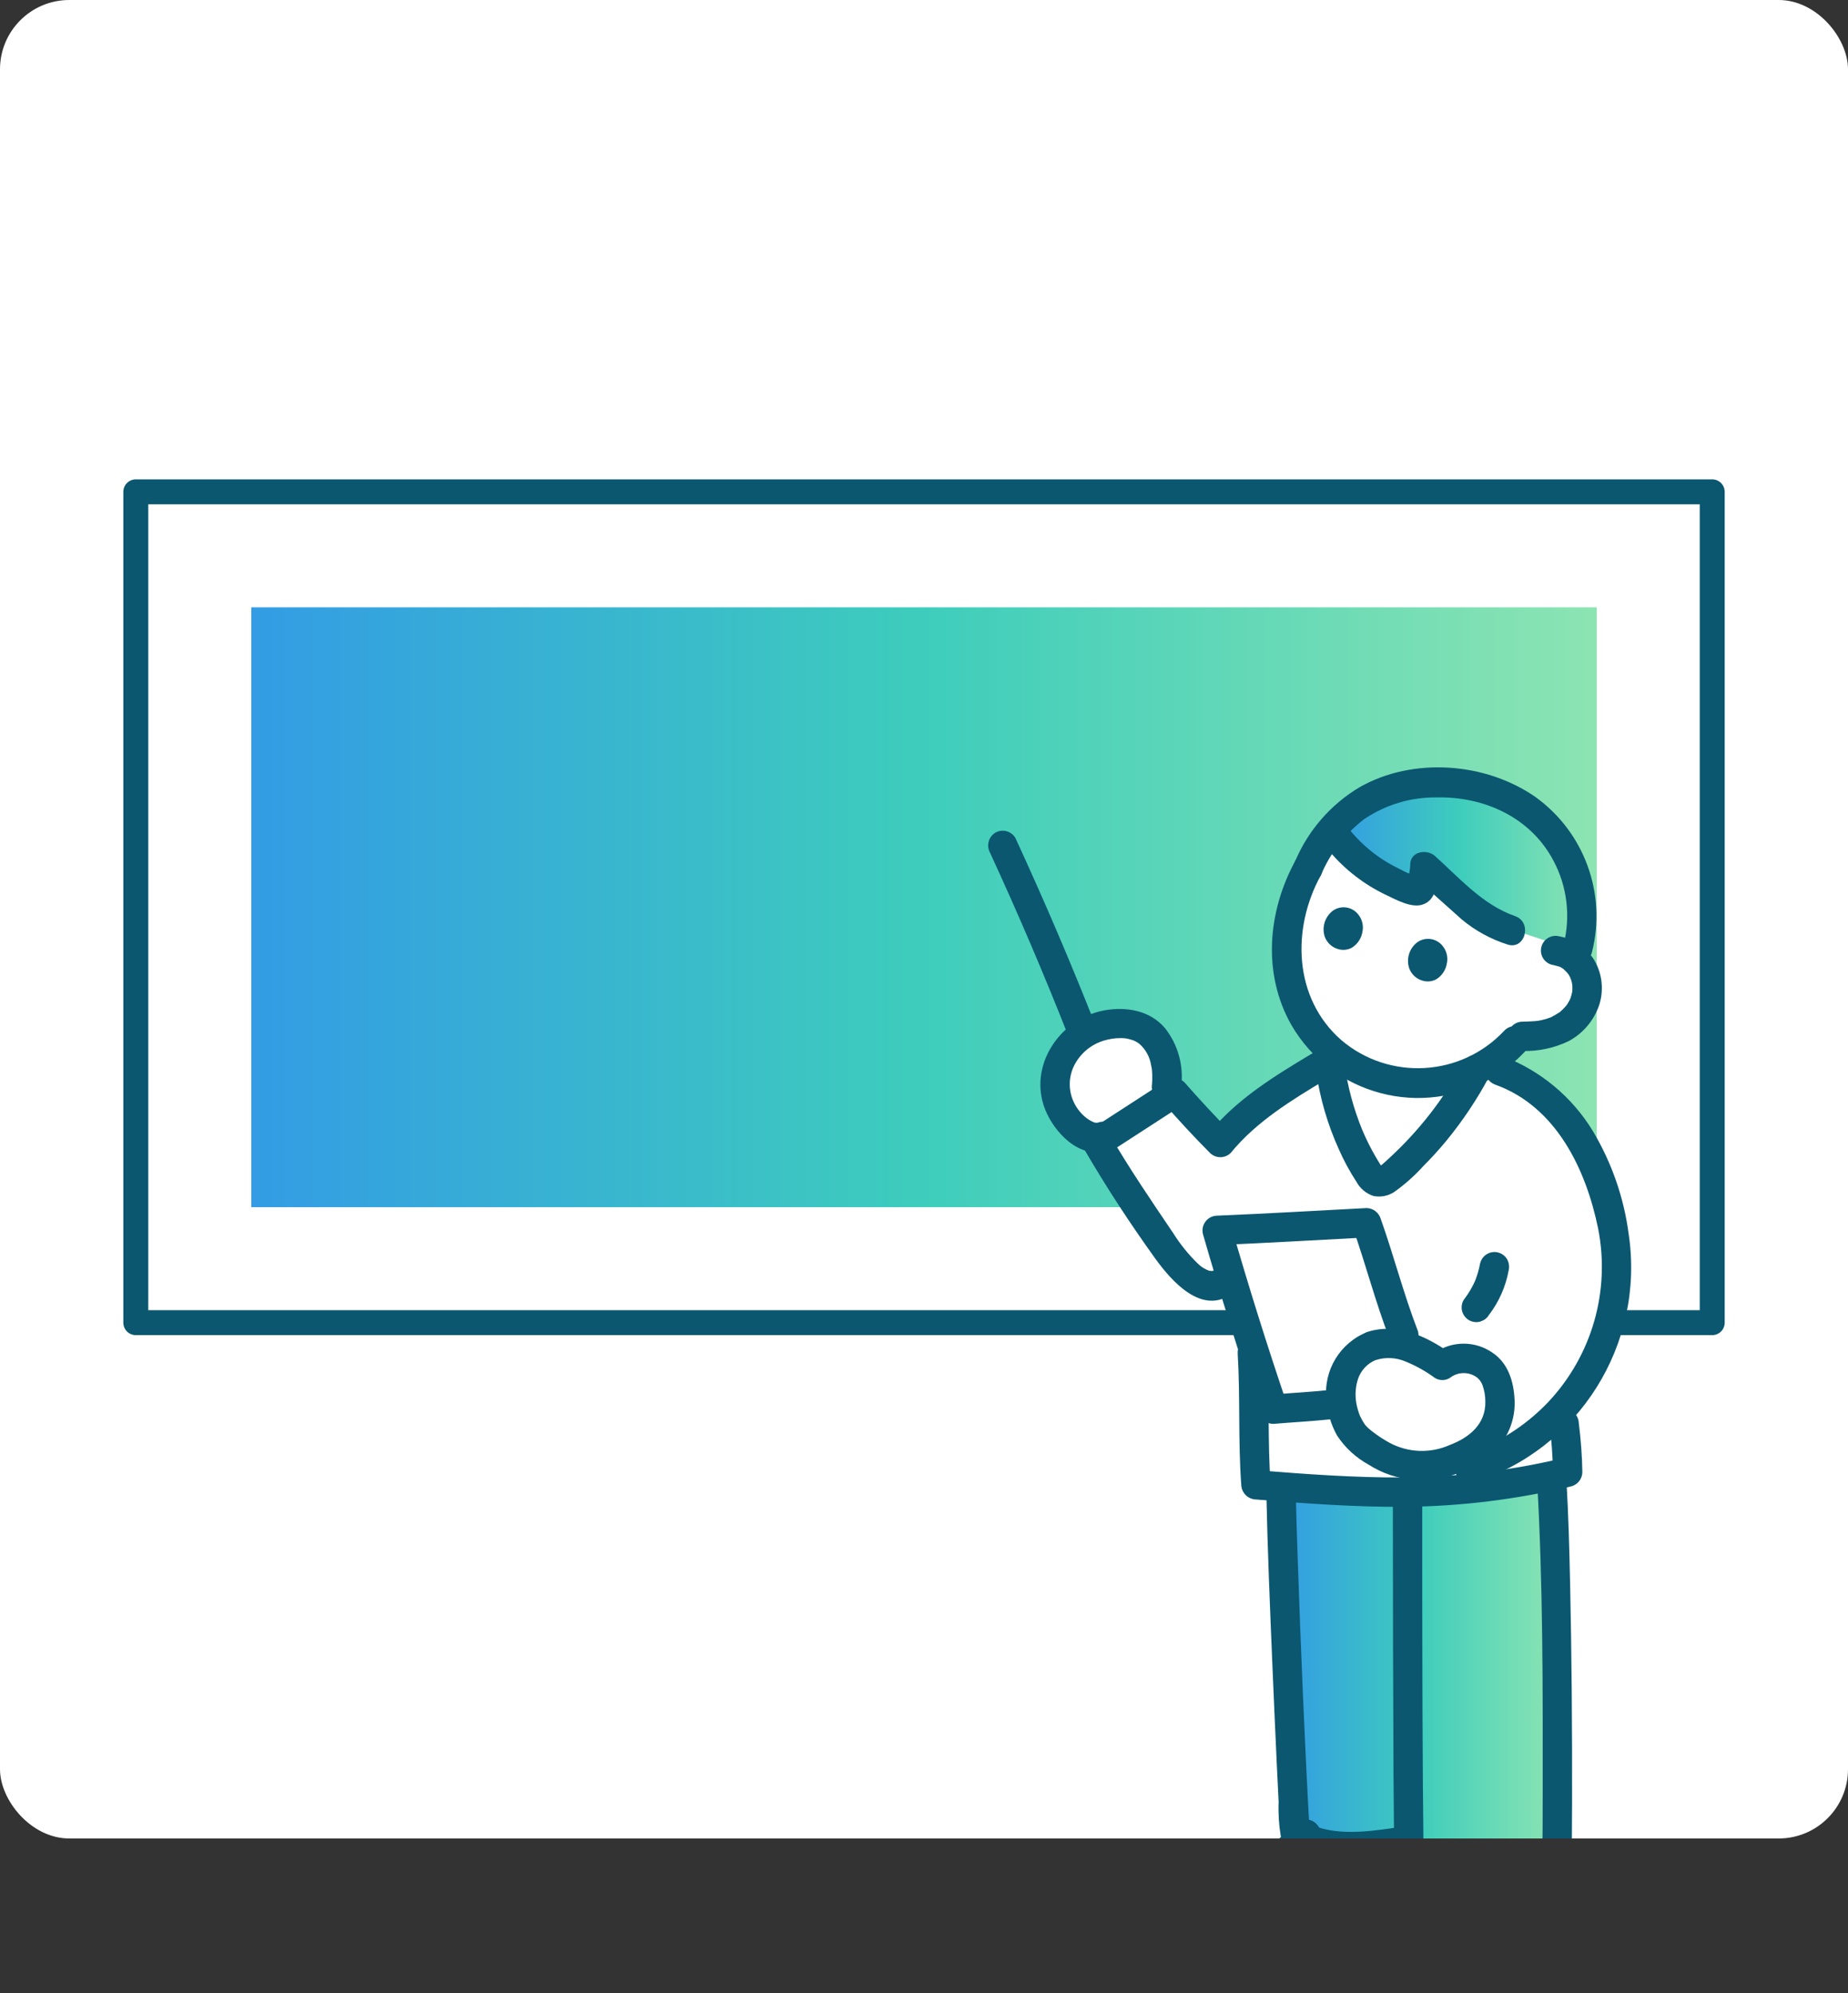 <?xml version="1.0" encoding="UTF-8"?>
<svg id="_レイヤー_2" data-name="レイヤー 2" xmlns="http://www.w3.org/2000/svg" xmlns:xlink="http://www.w3.org/1999/xlink" viewBox="0 0 80 86.277">
  <rect x="0" y="0" width="80" height="86.277" fill="#333333" stroke="none"/>
  <defs>
    <style>
      .cls-1 {
        fill: url(#_名称未設定グラデーション_17-2);
      }

      .cls-1, .cls-2, .cls-3, .cls-4, .cls-5, .cls-6 {
        stroke-width: 0px;
      }

      .cls-2 {
        fill: url(#_名称未設定グラデーション_17-3);
      }

      .cls-7 {
        clip-path: url(#clippath);
      }

      .cls-3 {
        fill: none;
      }

      .cls-4 {
        fill: url(#_名称未設定グラデーション_17);
      }

      .cls-8 {
        stroke: #0b5770;
        stroke-linecap: round;
        stroke-linejoin: round;
        stroke-width: 1.08px;
      }

      .cls-8, .cls-6 {
        fill: #fff;
      }

      .cls-5 {
        fill: #0b5770;
      }
    </style>
    <clipPath id="clippath">
      <rect class="cls-3" width="80" height="79.583" rx="3.032" ry="3.032"/>
    </clipPath>
    <linearGradient id="_名称未設定グラデーション_17" data-name="名称未設定グラデーション 17" x1="10.879" y1="39.273" x2="69.121" y2="39.273" gradientTransform="translate(79.273 -.727) rotate(90)" gradientUnits="userSpaceOnUse">
      <stop offset="0" stop-color="#339ce4"/>
      <stop offset=".5" stop-color="#3ecdbc"/>
      <stop offset="1" stop-color="#8ce4b2"/>
    </linearGradient>
    <linearGradient id="_名称未設定グラデーション_17-2" data-name="名称未設定グラデーション 17" x1="55.448" y1="72.52" x2="67.419" y2="72.52" gradientTransform="matrix(1,0,0,1,0,0)" xlink:href="#_名称未設定グラデーション_17"/>
    <linearGradient id="_名称未設定グラデーション_17-3" data-name="名称未設定グラデーション 17" x1="57.789" y1="37.547" x2="68.631" y2="37.547" gradientTransform="matrix(1,0,0,1,0,0)" xlink:href="#_名称未設定グラデーション_17"/>
  </defs>
  <g id="_レイヤー_1-2" data-name="レイヤー 1">
    <g>
      <rect class="cls-6" width="80" height="79.583" rx="3" ry="3"/>
      <g class="cls-7">
        <g>
          <rect class="cls-8" x="22.018" y="5.152" width="35.965" height="68.243" transform="translate(.727 79.273) rotate(-90)"/>
          <rect class="cls-4" x="27.018" y="10.152" width="25.965" height="58.243" transform="translate(.727 79.273) rotate(-90)"/>
          <g>
            <path class="cls-6" d="m61.929,49.208c.764-.886,1.425-1.856,1.97-2.892l.004-.01c-2.137,1.065-4.713.677-6.442-.97.07.487.131.917.131.917.223,1.631.795,3.196,1.676,4.586.062.116.151.214.261.286.242.129.517-.06.729-.246.594-.518,1.152-1.076,1.67-1.67Z"/>
            <path class="cls-6" d="m67.451,82.239c-.042-.513-.267-.994-.636-1.353-.262.08-.531.136-.803.166-1.552.149-3.024.237-4.397-.502l-1.108-.811c-1.306.195-2.748.268-3.772-.087-.113-.04-.222-.086-.329-.139-.529.474-1.679,1.491-1.942,1.973-.313.521-.362,1.159-.132,1.721.27.495.749.841,1.303.942.549.096,1.111.084,1.655-.035.87-.146,1.719-.396,2.53-.743-.044.28-.038.565.018.842.14.499.491.912.962,1.13.586.266,1.235.361,1.873.273.952-.108,1.883-.349,2.767-.717.578-.214,1.186-.461,1.543-.963.373-.483.541-1.092.467-1.698Z"/>
            <path class="cls-1" d="m62.479,64.542c-.684.037-1.378.05-2.066.048h-.277c-1.735-.006-3.411-.12-4.688-.222.003.076.003.119.003.119.074,3.623.44,11.86.604,14.818.207.151.435.269.678.35,1.024.355,2.465.282,3.772.087l1.108.811c1.373.74,2.845.651,4.397.502.488-.045.961-.189,1.391-.424.049-3.954.005-12.869-.239-16.748-1.54.35-3.107.571-4.684.659Z"/>
            <path class="cls-6" d="m62.955,36.243c-3.655-1.096-5.72-.092-6.33,1.338-.309.553-.554,1.139-.728,1.748-.082.379-.138.764-.167,1.151-.009.103-.017.2-.024.286-.244,3.135,2.1,5.875,5.235,6.118,1.835.143,3.626-.61,4.807-2.021.709-.022,1.112-.015,1.695-.273.554-.239.983-.699,1.182-1.269.196-.584.063-1.229-.347-1.689-.24-.272-.572-.445-.932-.486,0,0,.298-2.705-2.138-3.897-.723-.394-1.476-.73-2.252-1.005Z"/>
            <path class="cls-6" d="m48.574,44.304c-.498-.01-.99.099-1.436.32-.824.411-1.376,1.219-1.459,2.136-.06.921.394,1.799,1.18,2.283.261.182.589.236.894.148l.431-.17,2.256-1.462.057-.515c.085-.763-.057-1.751-.758-2.332-.332-.262-.743-.405-1.166-.407Z"/>
            <path class="cls-6" d="m60.769,57.79c-.48-1.224-.992-3.131-1.61-4.859-2.313.121-4.414.244-6.469.329.745,2.59,1.555,5.171,2.429,7.743.667-.059,1.766-.12,2.529-.205l3.121-3.008Z"/>
            <path class="cls-6" d="m59.381,58.264c-.097.031-.19.072-.278.123-1.585.918-1.144,3.219-.254,3.946,1.748,1.426,3.054,1.398,4.865.481.755-.511,1.269-1.195,1.217-2.223-.039-.77-.273-1.269-.703-1.525-.54-.38-1.265-.365-1.789.037-.578-.431-1.234-.746-1.932-.928-.377-.066-.764-.035-1.126.09Z"/>
            <path class="cls-2" d="m60.706,34.09c-.294.074-.583.169-.864.283-.799.347-1.503.881-2.053,1.557.861,1.241,2.113,2.158,3.556,2.604.081.039.176.035.254-.009.045-.048.072-.111.075-.178l.138-.843,2.111,1.895c.492.382,1.046.677,1.638.872l2.838.946c.29-.96.309-1.982.054-2.952-.292-1.21-.979-2.288-1.951-3.065-1.013-.801-2.254-1.26-3.544-1.311-.756-.041-1.514.027-2.251.201Z"/>
            <path class="cls-6" d="m68.845,59.277c1.123-2.054,1.424-4.457.844-6.724-.217-.92-.532-1.813-.939-2.666-.294-.571-.652-1.108-1.067-1.599-.768-.9-2.574-2.22-3.725-2.082-.921,1.78-2.177,3.366-3.698,4.672-.212.187-.487.375-.729.246-.109-.072-.199-.17-.261-.286-.946-1.493-1.535-3.185-1.721-4.943-1.78,1.064-3.562,2.117-4.72,3.559-.195-.195-.391-.395-.584-.597-.332-.35-.656-.699-.955-1.033-.161-.179-.316-.353-.46-.517l-3.326,2.156c.739,1.269,1.525,2.516,2.38,3.71.551.769,1.943,3.242,3.155,2.256l1.176,3.166c.088,1.398.054,4.377.154,5.678,1.738.139,5.032.434,8.11.268,1.816-.105,3.619-.379,5.384-.819,0-.826-.154-2.119-.154-2.119l-.075-.636c.026-.028.051-.057.077-.085.436-.492.816-1.031,1.135-1.606Zm-5.129,3.537c-1.811.917-3.117.945-4.865-.481-.516-.505-.806-1.199-.801-1.921l-.401.386c-.763.085-1.861.146-2.529.205-.874-2.568-1.683-5.149-2.428-7.742,2.055-.084,4.156-.208,6.469-.329.618,1.728,1.13,3.634,1.61,4.859l-.383.37c.041.005.084.007.123.016.698.182,1.354.497,1.932.928.524-.403,1.249-.418,1.789-.037.429.256.664.756.703,1.525.051,1.026-.463,1.711-1.218,2.222Z"/>
            <path class="cls-5" d="m56.083,78.949c-.427.386-.858.766-1.271,1.169-.503.43-.892.978-1.133,1.594-.309.857-.078,1.815.585,2.438.729.58,1.67.823,2.588.665,1.034-.126,2.047-.388,3.013-.779.332-.101.527-.444.445-.782-.095-.337-.443-.536-.782-.445-.9.384-1.85.637-2.822.749-.685.061-1.718-.02-1.872-.841-.048-.342.029-.689.217-.978.017-.027.137-.18.038-.059.035-.043.07-.085.106-.127.111-.127.227-.249.345-.369.461-.467.955-.899,1.442-1.339.248-.248.248-.651,0-.899-.248-.248-.651-.248-.899,0v.002Z"/>
            <path class="cls-5" d="m60.714,81.087c-.965.654-1.636,1.657-1.552,2.86.121,1.122.966,2.03,2.076,2.23,1.303.275,2.67-.06,3.899-.493,1.183-.417,2.267-.867,2.765-2.111.412-1.027.197-2.756-.898-3.315-.727-.371-1.371.725-.642,1.097.288.147.408.589.453.884.071.492-.067.992-.381,1.377-.343.335-.767.574-1.231.695-.602.235-1.221.425-1.851.569-.855.179-2.178.318-2.76-.513-.533-.761.127-1.751.763-2.182.673-.457.038-1.559-.642-1.098h0Z"/>
            <path class="cls-5" d="m60.297,65.19c0,3.867.009,7.734.027,11.602.007,1.142.017,2.284.03,3.427.01.817,1.281.82,1.271,0-.05-4.169-.053-8.339-.056-12.509,0-.84,0-1.68,0-2.52,0-.818-1.271-.819-1.271,0h0Z"/>
            <path class="cls-5" d="m54.817,64.484c.053,2.572.162,5.144.27,7.714.058,1.366.118,2.733.182,4.1.027.569.054,1.139.083,1.708-.02.491.011.982.091,1.467.115.417.699.639,1.065.773.395.133.806.218,1.222.252.984.075,1.974.026,2.946-.145.337-.095.536-.444.445-.782-.1-.333-.444-.529-.782-.445-1.228.179-2.881.398-3.96-.372l.315.549c-.218-3.945-.381-7.895-.517-11.845-.034-.991-.066-1.982-.086-2.974-.017-.817-1.288-.82-1.271,0h-.001Z"/>
            <path class="cls-5" d="m61.293,81.099c.906.457,1.907.694,2.922.69.891.037,1.783-.049,2.65-.254.36-.099.884-.241,1.086-.584.155-.265.091-.701.094-1.002.006-.641.009-1.281.01-1.922.007-3.157-.016-6.315-.085-9.47-.032-1.489-.072-2.978-.159-4.465-.047-.813-1.319-.819-1.271,0,.257,4.453.247,8.93.244,13.39,0,1.05-.006,2.1-.018,3.149l.315-.549c-.68.426-1.616.406-2.39.432-.947.072-1.897-.104-2.756-.511-.725-.377-1.368.72-.642,1.098v-.002Z"/>
            <path class="cls-5" d="m65.911,45.495c.691.018,1.375-.129,1.998-.428.609-.328,1.075-.871,1.307-1.523.224-.656.153-1.377-.196-1.975-.332-.545-.881-.922-1.509-1.035-.338-.093-.688.105-.782.444-.093.338.105.688.444.782.123.024.24.058.361.093s-.102-.064.008.005c.034.021.072.043.107.064.103.056-.093-.092.022.016.039.037.08.072.118.111s.072.076.107.116c-.088-.102.014.028.025.047.028.046.052.095.076.143-.062-.127.013.047.023.078.018.062.032.124.044.187-.024-.111,0-.004.003.05s.004.111.002.166c0,.037-.003.074-.007.111.011-.068.012-.079.004-.032-.024.118-.056.234-.097.347.048-.127-.023.038-.03.052-.026.049-.055.098-.085.144-.02.032-.041.064-.064.092.037-.047.042-.053.013-.019-.045.047-.085.098-.132.144-.04.04-.081.076-.123.114-.106.095.064-.034-.047.037-.108.071-.22.136-.335.195-.107.055.064-.017-.072.03-.055.02-.11.039-.165.057-.122.036-.246.065-.372.085.114-.02.009-.002-.046.003s-.112.009-.168.013c-.145.009-.29.012-.435.017-.351,0-.636.285-.636.636s.285.636.636.636v-.002Z"/>
            <path class="cls-5" d="m42.859,36.913c1.196,2.593,2.318,5.218,3.366,7.874.101.332.444.527.782.445.337-.095.536-.443.445-.782-1.088-2.758-2.253-5.484-3.496-8.178-.179-.301-.566-.402-.869-.228-.296.182-.397.565-.228.869h0Z"/>
            <path class="cls-5" d="m64.737,46.955c2.629.945,3.921,3.664,4.445,6.221.536,2.704-.266,5.5-2.153,7.509-.991,1.045-2.227,1.825-3.597,2.271-.775.251-.445,1.479.338,1.226,4.584-1.44,7.441-5.999,6.737-10.752-.206-1.58-.735-3.101-1.552-4.469-.9-1.478-2.265-2.615-3.881-3.233-.771-.277-1.103.951-.338,1.226h0Z"/>
            <path class="cls-5" d="m64.08,54.662c-.053.295-.139.584-.254.861l.064-.152c-.137.322-.315.626-.529.903-.086.148-.109.325-.064.49.045.16.15.296.292.381.148.086.325.109.49.064l.152-.064c.094-.055.173-.134.228-.228.43-.562.721-1.219.849-1.915.04-.165.018-.34-.064-.49-.177-.303-.566-.405-.869-.228-.144.082-.249.219-.292.38l-.002-.002Z"/>
            <path class="cls-5" d="m56.762,45.626c-1.575.946-3.205,1.939-4.382,3.379h.899c-.691-.693-1.353-1.413-1.999-2.148-.205-.203-.521-.244-.77-.099l-3.326,2.156c-.297.182-.398.566-.228.87.936,1.604,1.954,3.164,3.038,4.672.711.988,2.044,2.526,3.366,1.523.294-.184.394-.565.228-.869-.179-.301-.566-.403-.87-.228-.074.067-.162.116-.257.144.041-.008-.113-.016-.111-.016-.186-.066-.355-.172-.495-.31-.404-.393-.759-.832-1.059-1.309-.945-1.398-1.892-2.786-2.744-4.246l-.228.869,3.326-2.156-.77-.099c.646.734,1.308,1.455,1.999,2.148.249.246.65.246.899,0,1.115-1.363,2.634-2.284,4.125-3.18.699-.421.062-1.52-.642-1.098h0Z"/>
            <path class="cls-5" d="m51.133,47.044c.117-.903-.133-1.816-.696-2.533-.653-.78-1.704-.95-2.659-.769-1.902.359-3.271,2.39-2.54,4.268.388.997,1.494,2.186,2.685,1.794.334-.099.53-.444.445-.782-.096-.336-.444-.534-.782-.445-.085.038-.183.034-.265-.01-.129-.056-.249-.132-.355-.224-.227-.195-.404-.44-.519-.716-.218-.529-.174-1.131.119-1.623.293-.499.777-.857,1.34-.991.269-.071.549-.093.826-.064.08.014.158.032.235.056.032.01.065.021.098.032.104.038-.064-.034.037.016.121.052.229.128.318.225.211.219.352.497.404.796.012.051.042.219.042.214-.008-.06.004.049.004.049.003.055.008.11.01.165.006.18,0,.361-.019.54.002.35.285.634.636.636.348-.008.628-.288.636-.636h0Z"/>
            <path class="cls-5" d="m53.58,58.595c.114,1.89.015,3.789.154,5.678.01.347.289.625.636.636,2.159.174,4.32.334,6.487.318,2.418-.026,4.825-.325,7.176-.89.274-.079.464-.328.467-.613-.012-.708-.064-1.416-.154-2.118-.01-.347-.289-.625-.636-.636-.35.002-.634.285-.636.636.09.703.142,1.41.154,2.118l.467-.613c-2.288.548-4.632.832-6.985.845-2.118.009-4.23-.147-6.34-.318l.636.636c-.139-1.889-.04-3.788-.154-5.678-.049-.813-1.32-.819-1.271,0h0Z"/>
            <path class="cls-5" d="m61.382,57.62c-.616-1.591-1.039-3.251-1.61-4.859-.081-.273-.329-.461-.613-.467-2.156.113-4.312.239-6.469.329-.355.005-.639.297-.634.652,0,.051.008.103.021.152.749,2.6,1.559,5.181,2.429,7.743.08.273.328.463.613.467.843-.072,1.688-.114,2.529-.205.347-.01.626-.289.636-.636-.002-.35-.286-.633-.636-.636-.841.091-1.686.132-2.529.205l.613.467c-.871-2.562-1.68-5.143-2.429-7.743l-.612.806c2.157-.089,4.313-.216,6.469-.329l-.613-.467c.572,1.607.994,3.268,1.61,4.859.101.332.445.528.782.445.337-.095.536-.443.445-.782l-.002-.002Z"/>
            <path class="cls-5" d="m59.212,57.651c-1.199.461-1.935,1.673-1.79,2.949.038.543.197,1.071.463,1.546.343.521.809.951,1.356,1.251,1.18.758,2.658.887,3.952.343.708-.241,1.333-.679,1.801-1.263.405-.543.607-1.21.572-1.886-.036-.782-.277-1.586-.96-2.038-.748-.519-1.74-.519-2.488,0h.642c-1.049-.724-2.265-1.299-3.549-.903-.78.241-.447,1.468.338,1.226.422-.137.879-.116,1.288.057.456.184.886.425,1.282.717.197.12.445.12.642,0,.348-.279.842-.283,1.194-.01.097.083.172.188.218.307.087.236.13.486.127.737.016.959-.691,1.544-1.533,1.863-.843.378-1.814.342-2.626-.099-.253-.139-.495-.298-.723-.474-.074-.055-.145-.115-.213-.179-.025-.025-.048-.051-.073-.076-.018-.02-.036-.041-.053-.062.037.048.041.054.015.017-.045-.064-.086-.129-.125-.198-.015-.027-.12-.24-.083-.153-.075-.181-.131-.369-.167-.562-.066-.357-.043-.724.069-1.07.125-.37.403-.668.763-.818.333-.101.529-.444.445-.782-.096-.336-.444-.533-.782-.443Z"/>
            <path class="cls-5" d="m56.076,37.26c-1.198,2.183-1.435,4.901-.168,7.116,1.758,3.026,5.637,4.053,8.662,2.294.535-.311,1.021-.698,1.444-1.15.562-.594-.335-1.494-.899-.899-1.867,1.993-4.971,2.17-7.052.401-2.071-1.817-2.151-4.821-.89-7.122.394-.718-.704-1.36-1.098-.642h0Z"/>
            <path class="cls-5" d="m58.983,40.315c-.041.296-.213.557-.468.713-.178.093-.384.115-.577.059-.267-.071-.484-.266-.584-.524-.144-.417-.003-.879.35-1.144.346-.241.819-.174,1.084.153.174.206.246.479.196.744Z"/>
            <path class="cls-5" d="m62.638,41.682c-.041.296-.213.557-.468.712-.177.094-.384.115-.577.059-.267-.071-.484-.266-.584-.524-.144-.417-.003-.879.35-1.144.346-.241.819-.174,1.084.153.174.206.246.479.196.744Z"/>
            <path class="cls-5" d="m57.174,37.902c.401-.966,1.05-1.808,1.881-2.443.92-.623,2.008-.951,3.119-.941,2.069-.048,4.083.858,5.075,2.739.591,1.11.749,2.4.442,3.62-.204.793,1.021,1.131,1.226.338.64-2.533-.334-5.199-2.457-6.722-2.156-1.494-5.287-1.732-7.6-.419-1.242.74-2.218,1.856-2.785,3.187-.166.305-.066.686.228.87.303.175.691.073.869-.228h0Z"/>
            <path class="cls-5" d="m57.564,36.864c.671.792,1.502,1.431,2.439,1.877.42.197,1.063.559,1.543.427.658-.181.645-.949.735-1.498l-1.062.28c.686.616,1.367,1.238,2.058,1.848.58.485,1.25.853,1.97,1.083.774.269,1.107-.959.338-1.226-1.393-.483-2.396-1.641-3.468-2.603-.32-.288-.979-.224-1.062.28-.006.296-.056.589-.15.869l.228-.228-.078.033.321-.087c-.259-.048-.507-.142-.733-.276-.284-.134-.558-.286-.821-.458-.51-.339-.969-.751-1.361-1.221-.531-.624-1.427.279-.899.899h0Z"/>
            <path class="cls-5" d="m56.981,46.421c.168,1.146.495,2.263.973,3.318.216.494.473.969.768,1.42.157.29.419.509.733.611.316.066.645,0,.912-.18.455-.325.873-.698,1.248-1.112.355-.356.694-.728,1.013-1.116.694-.847,1.305-1.761,1.822-2.727.387-.72-.71-1.363-1.098-.642-.842,1.572-1.947,2.989-3.267,4.189-.09.082-.178.169-.273.245-.04.032-.159.08-.167.111.215.113.283.12.204.021-.029-.042-.058-.086-.085-.132-.067-.106-.131-.213-.194-.321-.228-.389-.429-.792-.604-1.208-.369-.904-.624-1.85-.759-2.816-.095-.337-.443-.536-.782-.445-.333.1-.529.444-.445.782l.002.002Z"/>
          </g>
        </g>
      </g>
    </g>
  </g>
</svg>